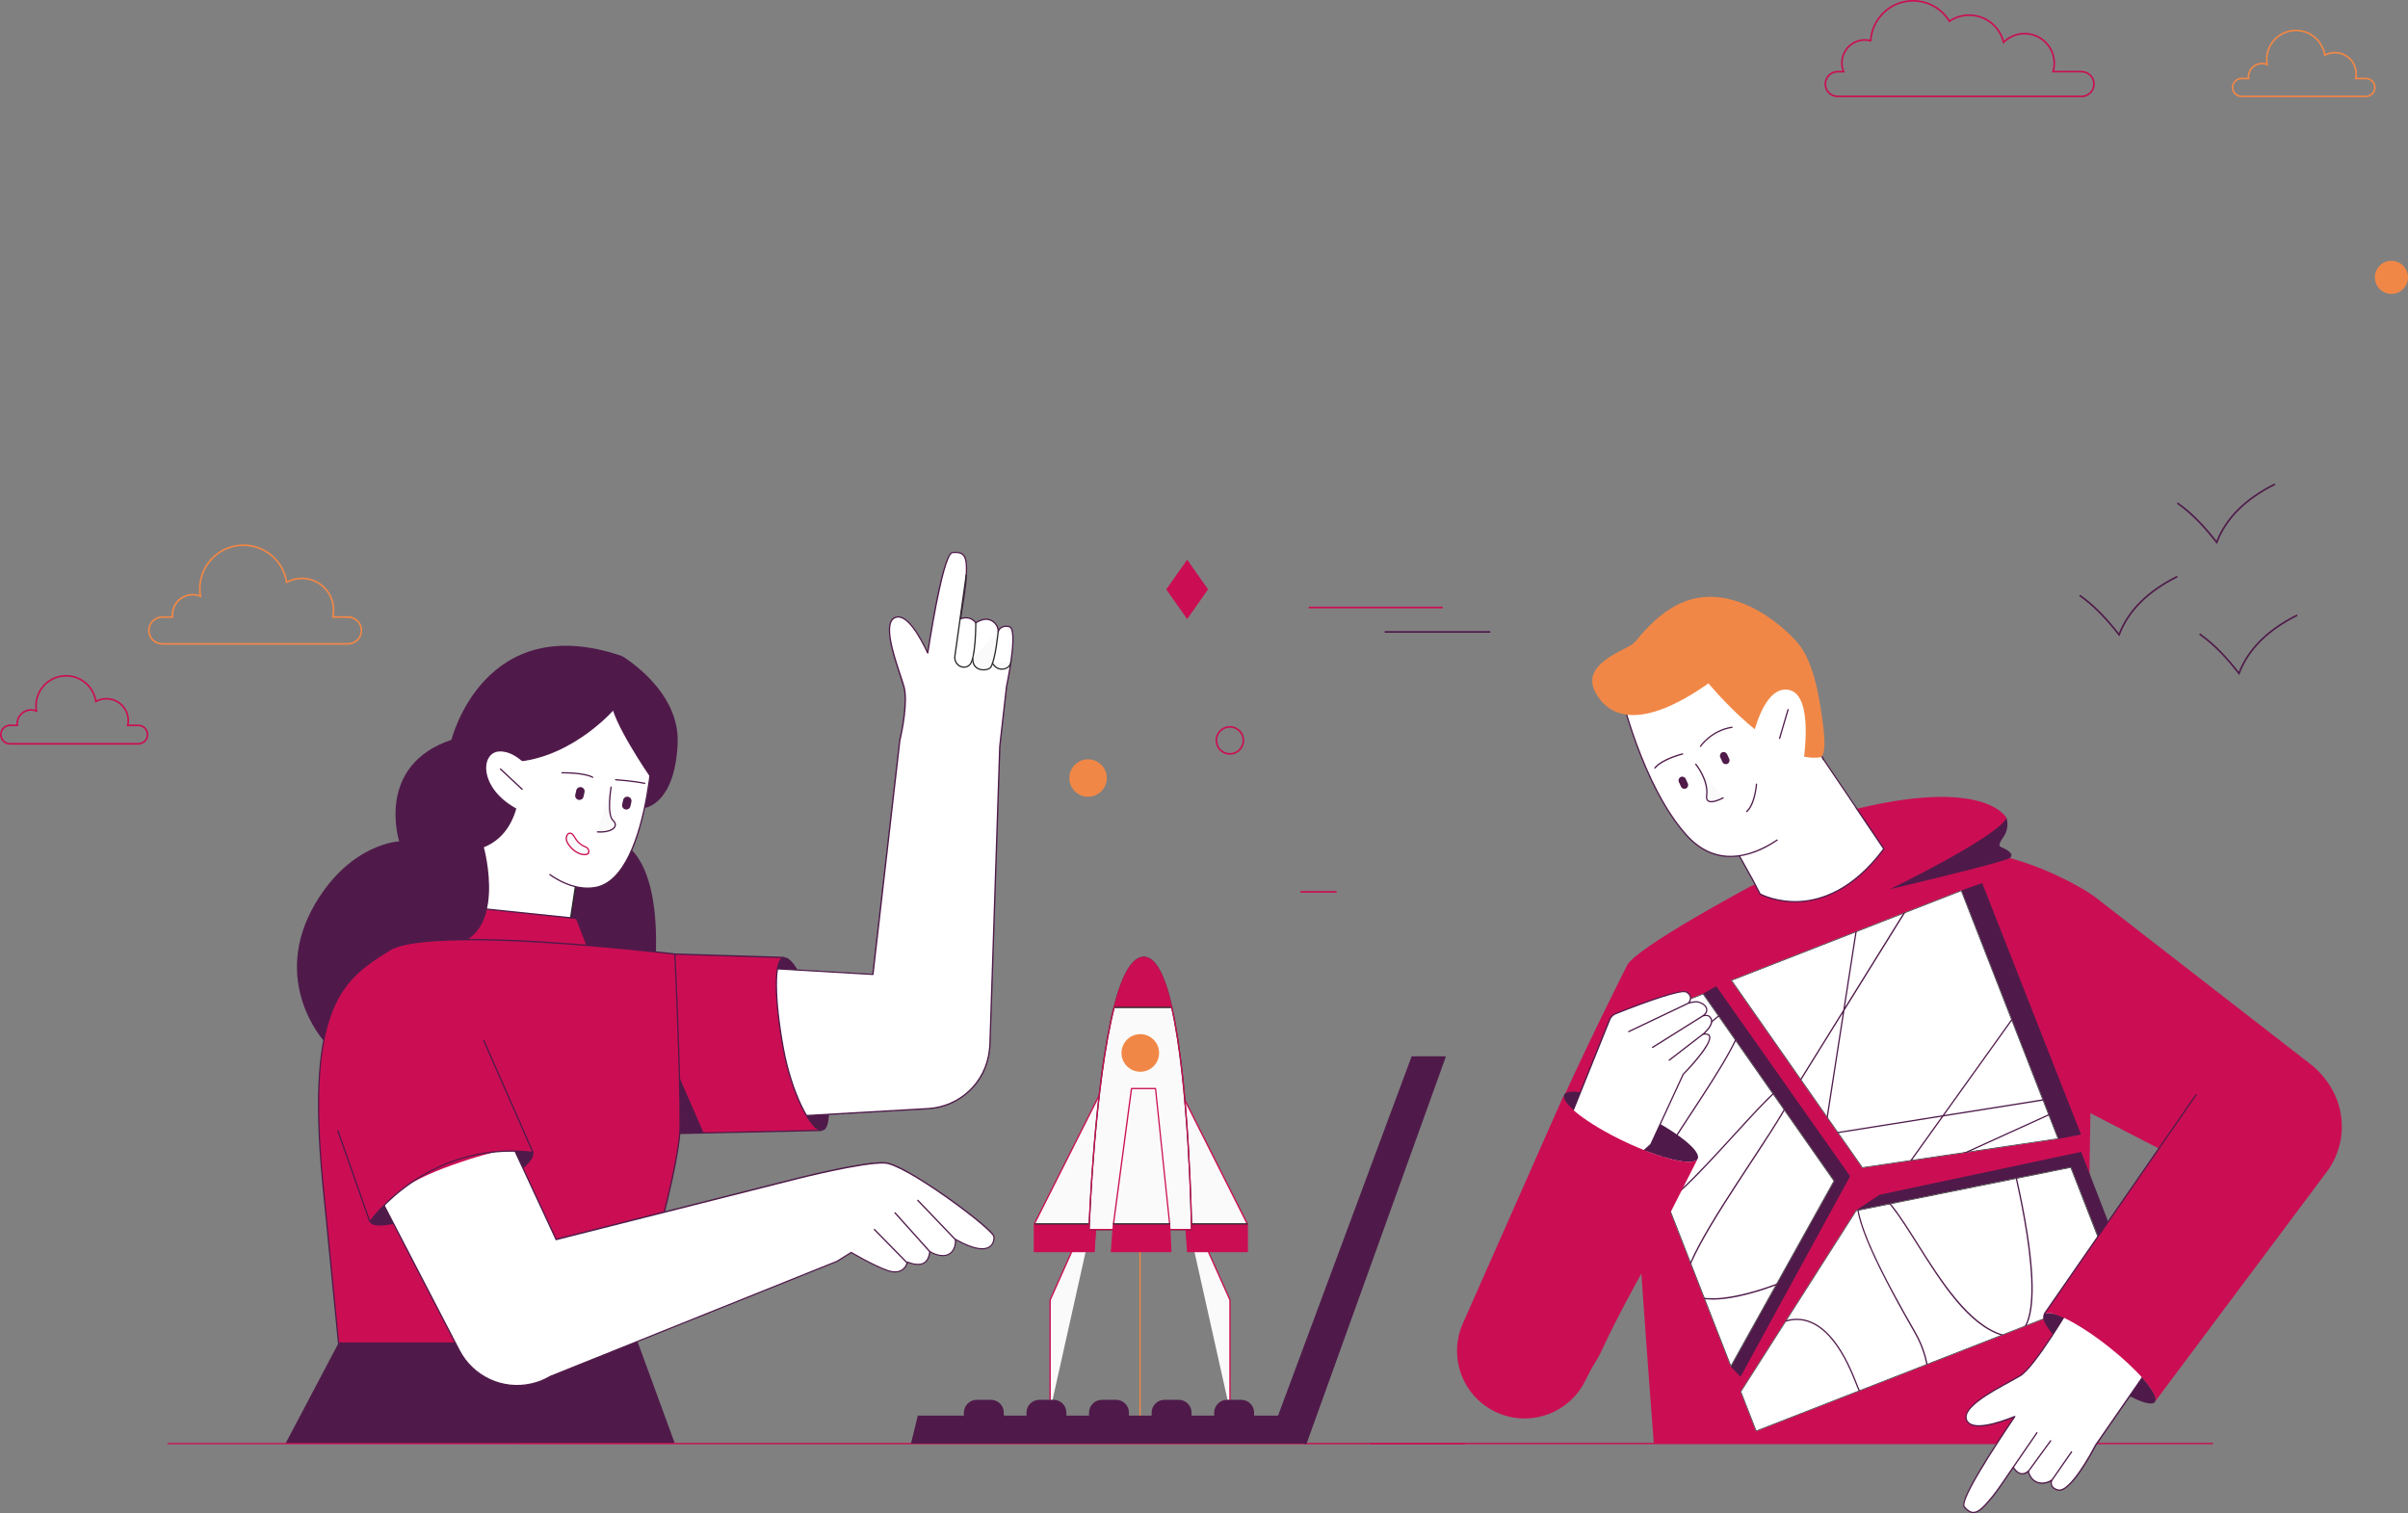 <?xml version="1.0" encoding="UTF-8"?><svg id="Camada_2" xmlns="http://www.w3.org/2000/svg" xmlns:xlink="http://www.w3.org/1999/xlink" viewBox="0 0 735.2 462.04"><rect x="0" y="0" width="735.2" height="462.04" fill="#808080" stroke="none"/><defs><style>.cls-1{stroke:#f18746;}.cls-1,.cls-2,.cls-3{stroke-miterlimit:10;stroke-width:.5px;}.cls-1,.cls-2,.cls-3,.cls-4{fill:none;}.cls-5{fill:#fff;}.cls-6{fill:#fafafa;}.cls-7{fill:#f18746;}.cls-8{clip-path:url(#clippath-2);}.cls-2{stroke:#cb0e53;}.cls-9{clip-path:url(#clippath-1);}.cls-10{clip-path:url(#clippath);}.cls-11{fill:#cb0e53;}.cls-3{stroke:#4f1a4a;}.cls-12{fill:#4f1a4a;}.cls-13{fill:#2a292a;}</style><clipPath id="clippath"><path class="cls-4" d="M520.01,303.41l40.02,57.19-31.59,56.74-38.71-99.17c-.55-1.41,.15-3,1.56-3.55l28.72-11.21Z"/></clipPath><clipPath id="clippath-1"><polygon class="cls-5" points="528.52 299.32 568.57 356.62 628.47 347.77 598.84 271.87 528.52 299.32"/></clipPath><clipPath id="clippath-2"><polygon class="cls-4" points="531.41 424.94 536.14 437.06 646.91 393.83 632.3 356.38 566.66 369.62 531.41 424.94"/></clipPath></defs><g id="conteudo"><g><g><g><path class="cls-12" d="M189.93,257.47s12.48,3.86,10.07,38.49c-2.42,34.63-28.99,13.49-28.99,13.49l-19.73-50.13,38.65-1.85Z"/><g><polygon class="cls-5" points="173.42 285.56 177.04 261.81 147.73 241.27 144.03 283.43 173.42 285.56"/><path class="cls-13" d="M173.42,285.76s0,0-.01,0l-29.39-2.13c-.05,0-.1-.03-.13-.07-.03-.04-.05-.09-.05-.14l3.7-42.16c0-.07,.05-.13,.11-.16,.06-.03,.14-.02,.19,.02l29.31,20.53c.06,.04,.09,.12,.08,.19l-3.62,23.76c-.01,.1-.1,.17-.19,.17Zm-29.18-2.51l29.01,2.1,3.58-23.46-28.94-20.27-3.66,41.63Z"/></g><path class="cls-12" d="M250.65,317.86c2.67,14.69,3.71,26.73,.53,27.31-3.18,.58-9.38-10.52-12.05-25.22-2.67-14.69-2.99-27.01,.19-27.59,3.18-.58,8.66,10.8,11.33,25.5Z"/><g><g><path class="cls-5" d="M308.09,191.33c-2.85-.6-3.32,1.54-3.32,1.54,0-2.49-2.36-4.31-4.76-3.66-1.23,.34-2.08,.94-2.08,.94-1.41-1.75-3.19-1.73-4.68-1.22,.86-5.18,1.55-9.86,1.69-12.03,.4-6.31,.07-8.66-4.16-8.19-2.41,.27-5.74,19.15-7.55,30.68-2.43-5.2-6.49-12.29-9.95-10.81-4.53,1.93,1.21,15.84,2.68,21.07,1.29,4.57-.64,13.82-1.16,16.1h-.06s-.06,.52-.06,.52h0s-8.19,71.29-8.19,71.29l-58.64-3.42,11.88,48.01,63.57-3.63c9.89-.56,17.69-8.22,18.76-17.75,.09-.66,.15-1.33,.18-2.02l3-90.9,2.07-18.27h0s3.78-17.62,.79-18.25Z"/><path class="cls-12" d="M219.73,342.35c-.09,0-.17-.06-.19-.15l-11.88-48.01c-.01-.06,0-.12,.04-.17,.04-.05,.1-.07,.16-.07l58.46,3.41,8.23-71.63c0-.06,.04-.11,.09-.14,.48-2.14,2.4-11.39,1.13-15.87-.27-.94-.67-2.16-1.13-3.57-2.12-6.41-5.32-16.09-1.44-17.74,3.4-1.45,7.23,4.68,9.94,10.34,3.14-19.84,5.71-30,7.63-30.21,1.61-.18,2.68,.05,3.38,.71,1.19,1.13,1.27,3.48,1,7.68-.12,1.89-.67,5.84-1.64,11.74,1.78-.51,3.32-.09,4.47,1.24,.3-.19,1.03-.6,1.99-.87,1.19-.33,2.45-.08,3.44,.67,.8,.61,1.33,1.47,1.51,2.44,.42-.63,1.33-1.4,3.23-1,.28,.06,.52,.24,.71,.53,1.86,2.87-1.21,17.34-1.34,17.96l-2.06,18.25-3,90.89c-.02,.67-.08,1.35-.18,2.04-1.1,9.81-9.06,17.35-18.94,17.91l-63.57,3.63s0,0-.01,0Zm-11.62-48l11.78,47.6,63.41-3.62c9.69-.55,17.5-7.94,18.58-17.57,.09-.68,.15-1.35,.17-2l3-90.9,2.07-18.29c.04-.17,3.18-14.94,1.4-17.68-.13-.2-.28-.32-.46-.36-2.62-.55-3.07,1.32-3.09,1.39-.02,.1-.11,.16-.21,.15-.1-.01-.17-.09-.17-.19,0-1.13-.52-2.18-1.42-2.86-.89-.68-2.02-.9-3.1-.6-1.18,.32-2.02,.9-2.02,.91-.08,.06-.2,.04-.26-.04-1.13-1.4-2.63-1.79-4.46-1.16-.06,.02-.14,0-.19-.04-.05-.04-.08-.11-.07-.18,1-6.06,1.57-10.1,1.69-12.01,.26-4.08,.2-6.34-.88-7.37-.61-.58-1.58-.77-3.06-.61-.54,.06-1.77,1.57-3.83,10.96-1.39,6.31-2.7,14.12-3.55,19.55-.01,.08-.08,.15-.17,.16-.08,.01-.17-.03-.2-.11-2.16-4.62-6.3-12.16-9.7-10.72-3.55,1.51-.41,10.98,1.66,17.25,.47,1.41,.87,2.63,1.14,3.58,1.28,4.55-.56,13.54-1.15,16.19-.01,.05-.04,.09-.07,.11l-.04,.38-8.19,71.29c-.01,.1-.1,.18-.21,.17l-58.38-3.4Z"/></g><path class="cls-13" d="M294.32,203.92c-.82,0-1.61-.35-2.18-.98-.64-.7-.93-1.64-.8-2.57l3.47-24.83c.01-.11,.11-.18,.22-.17,.11,.01,.18,.11,.17,.22l-3.47,24.83c-.11,.82,.14,1.64,.7,2.25,.52,.57,1.26,.88,2.01,.85,.55-.03,1.03-.22,1.44-.59,1.86-1.67,1.85-12.66,1.85-12.77,0-.11,.09-.2,.19-.2h0c.11,0,.19,.09,.2,.19,0,.46,.01,11.28-1.98,13.06-.48,.43-1.05,.66-1.69,.69-.05,0-.09,0-.13,0Z"/><g><path class="cls-6" d="M304.76,192.69s-.83,8.78-2.28,11.03c-.81,1.26-5.73,1.53-5.46-2.74l7.75-8.29Z"/><path class="cls-13" d="M300.29,204.73c-.44,0-.89-.06-1.3-.2-.87-.29-2.32-1.13-2.16-3.56,0-.11,.1-.19,.21-.18,.11,0,.19,.1,.18,.21-.14,2.17,1.13,2.91,1.9,3.17,1.27,.42,2.83,.05,3.21-.54,1.41-2.19,2.25-10.86,2.25-10.95,.01-.11,.11-.19,.21-.18,.11,.01,.19,.11,.18,.21-.03,.36-.85,8.85-2.31,11.12-.36,.56-1.34,.9-2.35,.9Z"/></g><g><path class="cls-6" d="M303.02,202.46s.17,.36,.51,.77c1.54,1.85,4.87,1.28,5.1-1.11l-5.61,.35Z"/><path class="cls-13" d="M305.93,204.53c-.98,0-1.93-.42-2.56-1.17-.35-.43-.53-.79-.53-.81-.05-.1,0-.21,.09-.26,.1-.05,.21,0,.26,.09,0,0,.16,.34,.48,.72,.85,1.03,2.19,1.19,3.13,.9,.94-.29,1.53-.99,1.62-1.91,.01-.11,.11-.19,.21-.18,.11,.01,.19,.11,.18,.21-.1,1.07-.81,1.91-1.9,2.24-.33,.1-.66,.15-.99,.15Z"/></g></g><polygon class="cls-12" points="103.36 410.11 87.16 440.81 206.05 440.81 193.45 406.38 103.36 410.11"/><g><path class="cls-11" d="M250.76,345.18l-35.93,.77-12.11,.26-3.54,.08-9.66-55.47,49.81,1.54c-3.18,.58-2.86,12.9-.19,27.59,2.56,14.07,8.34,24.84,11.63,25.23Z"/><path class="cls-12" d="M199.18,346.48c-.09,0-.18-.07-.19-.16l-9.66-55.47c-.01-.06,0-.12,.04-.16,.04-.04,.09-.07,.15-.07l49.81,1.54c.1,0,.18,.08,.19,.18,0,.1-.06,.19-.16,.21-1.39,.25-2.15,3.2-2.13,8.31,.02,4.94,.76,11.71,2.09,19.05,2.48,13.65,8.2,24.68,11.46,25.07,.1,.01,.18,.1,.17,.2,0,.1-.09,.18-.19,.19l-51.58,1.11h0Zm-9.43-55.46l9.59,55.07,50.4-1.08c-3.49-2.06-8.48-12.26-10.8-25.02-1.34-7.37-2.08-14.16-2.1-19.12-.01-4.57,.56-7.36,1.7-8.33l-48.79-1.51Z"/></g><g><path class="cls-6" d="M249.38,344.17c-.14,.02-.28,.03-.42,.01h.42Z"/><path class="cls-13" d="M249.13,344.39c-.07,0-.13,0-.2-.01-.1-.01-.18-.1-.17-.2,0-.1,.09-.18,.19-.19h.42c.1,0,.19,.06,.2,.17,0,.1-.06,.19-.16,.21-.09,.02-.19,.02-.28,.02Z"/></g><g><polygon class="cls-11" points="179.66 289.82 176.04 280.44 143.22 277.04 136.58 288.11 180.47 289.82 179.66 289.82"/><path class="cls-12" d="M179.66,290.02s-.08-.01-.11-.04l-42.98-1.68c-.07,0-.13-.04-.16-.1-.03-.06-.03-.13,0-.19l6.64-11.07c.04-.06,.11-.1,.19-.09l32.81,3.4c.07,0,.14,.06,.16,.12l3.57,9.23,.69,.03c.11,0,.19,.09,.19,.2,0,.11-.09,.2-.2,.19l-.7-.03s-.02,.01-.03,.01c-.02,0-.05,.01-.07,.01Zm-42.74-2.09l42.44,1.66-3.46-8.96-32.57-3.38-6.41,10.68Z"/></g><g><path class="cls-5" d="M199.99,216.58s-.4,52.07-18.66,54.49c-18.25,2.42-33.61-29.79-33.61-29.79l16.03-31.81,36.24,7.11Z"/><path class="cls-12" d="M179.42,271.39c-7,0-14.52-4.86-21.88-14.19-6.06-7.68-9.94-15.76-9.98-15.84-.03-.05-.03-.12,0-.17l16.03-31.81c.04-.08,.13-.12,.21-.1l36.24,7.11c.09,.02,.16,.1,.16,.19,0,.13-.13,13.19-2.49,26.37-1.39,7.75-3.26,14.03-5.57,18.67-2.91,5.84-6.53,9.08-10.76,9.64-.64,.09-1.29,.13-1.95,.13Zm-31.47-30.11c.43,.89,4.2,8.47,9.9,15.69,5.55,7.03,14.13,15.15,23.47,13.91,9.31-1.23,13.84-15.9,16.01-27.99,2.21-12.36,2.46-24.61,2.48-26.15l-35.93-7.05-15.92,31.59Z"/></g><path class="cls-5" d="M169.82,262.34s-3.42,7.44-3.62,8.85c-.2,1.41-18.46-12.48-18.46-12.48l9.44-10.83,12.65,14.46Z"/><path class="cls-12" d="M187.71,216.44s-12.15,14.23-29.19,16.11c0,0,3.25,20.53-10.79,26.17,0,0,7.83,28.19-11.15,30.2-18.98,2-37.76,28.85-37.76,28.85,0,0-16.54-18.23-2.51-41.94,10.87-18.36,25.57-18.92,25.57-18.92,0,0-7.45-23.15,15.95-31,0,0,9.9-40.06,52.1-25.57l-2.21,16.11Z"/><path class="cls-12" d="M189.93,200.34s17.66,10.32,16.97,26.61c-.8,18.83-10.13,19.78-10.13,19.78,0,0,1.48-5.72,1.63-9.61,0,0-11.83-17.18-11.83-23.08s3.36-13.69,3.36-13.69Z"/><polygon class="cls-12" points="214.82 345.95 202.72 346.21 202.41 346.09 199.79 311.36 214.82 345.95"/><g><g><path class="cls-11" d="M206.05,291.33s-74.68-9.06-87.18-1.21c-13.83,8.69-25.57,16.11-20.33,70.86l4.83,49.12h88.18s16.04-51.25,16.11-66.23c.08-18.12-1.6-52.55-1.6-52.55Z"/><path class="cls-12" d="M191.54,410.3H103.36c-.1,0-.18-.08-.19-.18l-4.83-49.12c-5.25-54.93,6.65-62.4,20.42-71.05,5.22-3.28,21.5-4.08,48.4-2.37,20.01,1.27,38.73,3.53,38.91,3.55,.09,.01,.17,.09,.17,.18,.02,.34,1.67,34.64,1.6,52.56-.06,14.84-15.95,65.78-16.11,66.29-.03,.08-.1,.14-.19,.14Zm-88-.39h87.86c.92-2.95,15.99-51.63,16.05-66.04,.07-17.27-1.46-49.76-1.59-52.37-3.92-.47-74.87-8.76-86.89-1.21-6.81,4.28-13.25,8.32-17.24,18.06-4.44,10.85-5.4,27.56-3,52.62l4.81,48.94Z"/></g><path class="cls-12" d="M139.69,367.64c-13.98,5.26-25.64,8.43-26.77,5.41-1.14-3.03,8.67-11.11,22.65-16.37,13.98-5.26,26.04-7.78,27.18-4.75,1.14,3.03-9.08,10.45-23.06,15.71Z"/><g><path class="cls-5" d="M303.47,377.63c-.13-2.28-26.84-22.14-33.28-22.55-6.44-.4-26.89,4.79-26.89,4.79l-73.53,18.6-27.73-59.7-38.67,22.5,36.86,71.08c4.23,8.15,13.39,12.24,22.1,10.23h0s0,0,0,0c.94-.22,1.87-.5,2.79-.86h0c1.04-.41,2.02-.89,2.94-1.44l87.49-35.13,4.33-2.7h0s6.81,4.05,11.1,5.52c3.55,1.22,5.54-.4,6.05-2.6,5.19,2.01,6.58-.58,6.83-3.2h0c.65,.37,1.24,.66,1.77,.83,4.85,1.61,6.29-2.01,6.06-4.56,0,0,0,0,0,0,10.3,5.79,11.9,1.38,11.77-.8Z"/><path class="cls-12" d="M157.87,423.28c-7.37,0-14.31-4.08-17.82-10.85l-36.86-71.08c-.05-.09-.01-.21,.08-.26l38.67-22.5s.1-.03,.16-.02c.05,.02,.1,.05,.12,.1l27.66,59.56,73.37-18.56c.84-.21,20.55-5.19,26.95-4.79,4.18,.26,15.68,8.18,19.11,10.6,6.9,4.88,14.28,10.79,14.36,12.13,.03,.53,.01,2.34-1.53,3.3-1.97,1.23-5.41,.51-10.22-2.15,.04,1.37-.36,3.03-1.61,4.02-.79,.63-2.25,1.2-4.72,.38-.45-.15-.97-.39-1.54-.7-.21,1.59-.81,2.7-1.78,3.29-1.18,.72-2.88,.67-5.08-.14-.3,1.09-.96,1.95-1.85,2.45-1.15,.64-2.67,.66-4.39,.07-3.98-1.37-10.17-4.97-11.04-5.48l-4.23,2.64s-.02,.01-.03,.02l-87.48,35.12c-.96,.57-1.95,1.05-2.96,1.45-.91,.35-1.86,.65-2.82,.87-.02,0-.03,0-.05,.01-1.49,.34-2.98,.5-4.46,.5Zm-54.25-81.94l36.77,70.92c4.14,7.98,13.14,12.15,21.89,10.13,0,0,0,0,0,0h0c.95-.22,1.88-.51,2.77-.85,.99-.39,1.97-.87,2.92-1.43,0,0,.02,0,.03-.01l87.47-35.12,4.32-2.7c.06-.04,.14-.04,.2,0,.07,.04,6.84,4.05,11.07,5.51,1.62,.56,3.03,.54,4.08-.04,.86-.48,1.47-1.33,1.72-2.41,.01-.06,.05-.1,.1-.13,.05-.03,.11-.03,.16,0,2.18,.85,3.84,.93,4.94,.25,.92-.57,1.47-1.67,1.63-3.29,0-.07,.05-.12,.11-.15,.06-.03,.13-.03,.19,0,.66,.38,1.24,.66,1.73,.82,1.85,.61,3.31,.51,4.36-.32,1.25-.99,1.56-2.79,1.45-4.04,0-.07,.03-.14,.09-.18,.06-.04,.14-.04,.2,0,6.03,3.39,8.84,3.14,10.13,2.33,1.36-.85,1.38-2.47,1.35-2.95h0c-.05-.9-5.77-5.87-14.19-11.83-9.09-6.42-16.16-10.36-18.91-10.53-6.33-.4-26.63,4.73-26.83,4.78l-73.53,18.6c-.09,.02-.19-.02-.22-.11l-27.64-59.51-38.33,22.29Z"/></g><path class="cls-11" d="M162.74,351.89c-1.22-2.97-13.25-.45-27.17,4.79-13.97,5.25-23.78,13.33-22.66,16.36-.1-.17-3.35-6.02-11.77-34.49-8.73-29.55,16.68-48.7,30.2-42.19,13.3,6.41,30.85,54.04,31.39,55.52Z"/><g><path class="cls-11" d="M103.17,345.29l9.74,27.75s17.65-25.01,49.82-21.15l-15.01-34.12-44.56,27.52Z"/><path class="cls-12" d="M112.91,373.23s-.02,0-.03,0c-.07-.01-.13-.06-.16-.13l-9.74-27.75c-.04-.1,.02-.21,.12-.25,.1-.04,.21,.02,.25,.12l9.62,27.4c1-1.32,5.35-6.76,12.67-11.77,7.67-5.25,20.26-11.08,36.77-9.2l-14.87-33.81c-.04-.1,0-.21,.1-.26,.1-.04,.21,0,.26,.1l15.01,34.12c.03,.06,.02,.14-.02,.19-.04,.06-.11,.09-.18,.08-16.55-1.99-29.17,3.84-36.83,9.08-8.31,5.68-12.76,11.92-12.81,11.98-.04,.05-.1,.08-.16,.08Z"/></g></g><g><path class="cls-6" d="M171.61,235.97s6.64-.12,9.35,1.38l-9.35-1.38Z"/><path class="cls-12" d="M180.95,237.54s-.06,0-.09-.02c-2.63-1.46-9.18-1.35-9.25-1.35-.11,0-.2-.08-.2-.19s.08-.2,.19-.2c.27,0,6.73-.11,9.44,1.4,.09,.05,.13,.17,.08,.27-.04,.06-.1,.1-.17,.1Z"/></g><g><path class="cls-6" d="M187.96,238.08s5.39,.37,8.87,1.11l-8.87-1.11Z"/><path class="cls-12" d="M196.84,239.39s-.03,0-.04,0c-3.44-.73-8.79-1.1-8.85-1.1-.11,0-.19-.1-.18-.21,0-.11,.1-.19,.21-.18,.05,0,5.44,.38,8.9,1.11,.11,.02,.17,.13,.15,.23-.02,.09-.1,.15-.19,.15Z"/></g><g><path class="cls-6" d="M186.57,240.33s-1.42,8.32,.6,10.2c1.88,1.74-.2,3.76-4.76,3.49l4.16-13.69Z"/><path class="cls-12" d="M183.2,254.24c-.26,0-.53,0-.8-.02-.11,0-.19-.1-.18-.21,0-.11,.1-.19,.21-.18,3.03,.18,4.77-.66,5.16-1.56,.27-.64-.14-1.22-.54-1.59-2.08-1.93-.72-10.03-.66-10.38,.02-.11,.12-.18,.22-.16,.11,.02,.18,.12,.16,.23-.01,.08-1.38,8.24,.54,10.03,.69,.64,.92,1.36,.63,2.03-.49,1.14-2.31,1.82-4.74,1.82Z"/></g><path class="cls-12" d="M176.62,244.23h0c-.7-.15-1.14-.84-.98-1.54l.3-1.34c.15-.7,.84-1.14,1.54-.98h0c.7,.15,1.14,.84,.98,1.54l-.3,1.34c-.15,.7-.84,1.14-1.54,.98Z"/><path class="cls-12" d="M190.94,247.16h0c-.7-.15-1.14-.84-.98-1.54l.3-1.34c.15-.7,.84-1.14,1.54-.98h0c.7,.15,1.14,.84,.98,1.54l-.3,1.34c-.15,.7-.84,1.14-1.54,.98Z"/><g><path class="cls-6" d="M179.79,259.95c-.03-.61-.46-1.12-1.03-1.34-.83-.31-2.28-1.09-3.27-2.89-1.46-2.65-2.83-.71-2.56,.73,.26,1.44,2.63,4.29,5.27,4.49,1.32,.1,1.62-.44,1.59-1Z"/><path class="cls-11" d="M178.49,261.15c-.1,0-.2,0-.31-.01-2.74-.2-5.17-3.14-5.45-4.65-.17-.94,.28-1.98,.96-2.22,.38-.14,1.14-.14,1.97,1.36,.97,1.76,2.4,2.51,3.17,2.8,.67,.25,1.12,.84,1.15,1.51h0c.02,.35-.08,.64-.29,.85-.25,.24-.65,.37-1.2,.37Zm-4.48-6.55c-.06,0-.13,.01-.19,.03-.5,.18-.84,1.04-.71,1.78,.25,1.37,2.57,4.14,5.09,4.33,.58,.04,1-.04,1.21-.25,.13-.13,.19-.31,.18-.55h0c-.03-.51-.38-.97-.9-1.16-.82-.31-2.34-1.11-3.37-2.98-.43-.78-.9-1.21-1.3-1.21Z"/></g><g><path class="cls-5" d="M163.83,237.44s-5.36-8.3-11.4-7.98c-6.04,.31-6.38,12.28,7.19,18.42l4.21-10.44Z"/><g><path class="cls-6" d="M159.4,241l-6.61-6.17,6.61,6.17Z"/><path class="cls-12" d="M159.4,241.19s-.1-.02-.13-.05l-6.61-6.17c-.08-.07-.08-.2,0-.28,.07-.08,.2-.08,.28,0l6.61,6.17c.08,.07,.08,.2,0,.28-.04,.04-.09,.06-.14,.06Z"/></g></g><g><path class="cls-6" d="M276.97,385.63l-10.01-10.2,10.01,10.2Z"/><path class="cls-12" d="M276.97,385.83c-.05,0-.1-.02-.14-.06l-10.01-10.2c-.08-.08-.07-.2,0-.28,.08-.08,.2-.07,.28,0l10.01,10.2c.08,.08,.07,.2,0,.28-.04,.04-.09,.06-.14,.06Z"/></g><g><path class="cls-6" d="M283.87,382.16l-10.6-11.82,10.6,11.82Z"/><path class="cls-12" d="M283.87,382.36c-.05,0-.11-.02-.15-.06l-10.6-11.82c-.07-.08-.07-.2,.01-.28,.08-.07,.2-.07,.28,.01l10.6,11.82c.07,.08,.07,.2-.01,.28-.04,.03-.08,.05-.13,.05Z"/></g><g><path class="cls-6" d="M280.22,366.52l11.31,12.47-11.31-12.47Z"/><path class="cls-12" d="M291.69,378.71c-.05,0-.11-.02-.14-.06l-11.48-11.99c-.07-.08-.07-.2,.01-.28,.08-.07,.2-.07,.28,.01l11.48,11.99c.07,.08,.07,.2-.01,.28-.04,.03-.08,.05-.13,.05Z"/></g><path class="cls-11" d="M447.09,441H51.3c-.11,0-.2-.09-.2-.2s.09-.2,.2-.2H447.09c.11,0,.2,.09,.2,.2s-.09,.2-.2,.2Z"/><g><g><path class="cls-7" d="M348.07,435.87c-.11,0-.2-.09-.2-.2v-68.2c0-.11,.09-.2,.2-.2s.2,.09,.2,.2v68.2c0,.11-.09,.2-.2,.2Z"/><g><polygon class="cls-6" points="335.71 363.2 320.62 396.98 320.62 430.76 335.71 363.2"/><path class="cls-11" d="M320.62,430.95c-.11,0-.2-.09-.2-.2v-33.78s0-.05,.02-.08l15.1-33.78c.04-.1,.16-.14,.26-.1,.1,.04,.14,.16,.1,.26l-15.08,33.74v33.74c0,.11-.09,.2-.2,.2Z"/></g><g><polygon class="cls-6" points="360.43 363.2 375.53 396.98 375.53 430.76 360.43 363.2"/><path class="cls-11" d="M375.53,430.95c-.11,0-.2-.09-.2-.2v-33.74l-15.08-33.74c-.04-.1,0-.21,.1-.26,.1-.04,.21,0,.26,.1l15.1,33.78s.02,.05,.02,.08v33.78c0,.11-.09,.2-.2,.2Z"/></g></g><g><g><g><polygon class="cls-6" points="315.82 373.72 315.82 382.16 334.06 382.16 335.13 361.24 337.29 331.12 315.82 373.72"/><path class="cls-11" d="M334.06,382.36h-18.24c-.11,0-.2-.09-.2-.2v-8.44s0-.06,.02-.09l21.48-42.6c.04-.08,.14-.12,.23-.1,.09,.02,.15,.11,.14,.2l-2.17,30.12-1.06,20.92c0,.1-.09,.19-.19,.19Zm-18.05-.39h17.86l1.06-20.74,2.1-29.15-21.02,41.69v8.2Z"/></g><polygon class="cls-11" points="334.87 373.72 334.06 382.16 315.82 382.16 315.82 373.72 334.87 373.72"/><path class="cls-13" d="M334.35,373.92h-18.28c-.11,0-.2-.09-.2-.2s.09-.2,.2-.2h18.28c.11,0,.2,.09,.2,.2s-.09,.2-.2,.2Z"/></g><g><g><polygon class="cls-6" points="380.82 373.72 380.82 382.16 362.57 382.16 361.51 361.24 359.34 331.12 380.82 373.72"/><path class="cls-11" d="M380.82,382.36h-18.24c-.1,0-.19-.08-.19-.19l-1.07-20.93-2.17-30.12c0-.09,.05-.18,.14-.2,.09-.02,.18,.02,.23,.1l21.48,42.6s.02,.06,.02,.09v8.44c0,.11-.09,.2-.2,.2Zm-18.06-.39h17.86v-8.2l-21.02-41.69,2.1,29.15,1.06,20.74Z"/></g><polygon class="cls-11" points="361.76 373.72 362.57 382.16 380.82 382.16 380.82 373.72 361.76 373.72"/><path class="cls-13" d="M380.82,373.92h-18.54c-.11,0-.2-.09-.2-.2s.09-.2,.2-.2h18.54c.11,0,.2,.09,.2,.2s-.09,.2-.2,.2Z"/></g><g><path class="cls-6" d="M363.8,375.43h-31.3s1.5-43.79,7.64-67.8c2.27-8.86,5.17-15.03,8.86-15.3,3.81-.28,6.65,6.04,8.76,15.3,5.46,24,6.04,67.8,6.04,67.8Z"/><path class="cls-13" d="M363.8,375.63h-31.3c-.05,0-.1-.02-.14-.06-.04-.04-.06-.09-.05-.14,.01-.44,1.57-44.09,7.65-67.84,2.56-10,5.6-15.19,9.03-15.45,3.56-.26,6.57,4.94,8.96,15.45,5.41,23.75,6.04,67.4,6.05,67.84,0,.05-.02,.1-.06,.14-.04,.04-.09,.06-.14,.06Zm-31.1-.39h30.9c-.05-3.23-.82-44.67-6.03-67.56-2.34-10.3-5.23-15.4-8.55-15.15-3.25,.24-6.17,5.34-8.68,15.15-5.85,22.88-7.51,64.29-7.63,67.55Z"/></g><path class="cls-11" d="M357.76,307.64h-17.61c2.27-8.86,5.17-15.03,8.86-15.3,3.81-.28,6.65,6.04,8.76,15.3Z"/><path class="cls-13" d="M357.76,307.83h-17.61c-.11,0-.2-.09-.2-.2s.09-.2,.2-.2h17.61c.11,0,.2,.09,.2,.2s-.09,.2-.2,.2Z"/><circle class="cls-7" cx="348.15" cy="321.52" r="5.74"/><path class="cls-11" d="M363.8,375.63h-31.3c-.05,0-.1-.02-.14-.06-.04-.04-.06-.09-.05-.14,.01-.44,1.57-44.09,7.65-67.84,2.56-10,5.6-15.19,9.03-15.45,3.56-.26,6.57,4.94,8.96,15.45,5.41,23.75,6.04,67.4,6.05,67.84,0,.05-.02,.1-.06,.14-.04,.04-.09,.06-.14,.06Zm-31.1-.39h30.9c-.05-3.23-.82-44.67-6.03-67.56-2.34-10.3-5.23-15.4-8.55-15.15-3.25,.24-6.17,5.34-8.68,15.15-5.85,22.88-7.51,64.29-7.63,67.55Z"/><g><g><polygon class="cls-6" points="357.48 382.16 339.33 382.16 339.97 373.72 345.47 332.38 352.8 332.38 357.12 373.72 357.48 382.16"/><path class="cls-11" d="M357.48,382.36h-18.15c-.05,0-.11-.02-.14-.06-.04-.04-.06-.09-.05-.15l.63-8.44,5.5-41.35c.01-.1,.1-.17,.19-.17h7.34c.1,0,.18,.08,.19,.17l4.31,41.34,.37,8.45c0,.05-.02,.1-.05,.14-.04,.04-.09,.06-.14,.06Zm-17.94-.39h17.74l-.36-8.24-4.29-41.15h-6.99l-5.48,41.17-.62,8.22Z"/></g><polygon class="cls-11" points="357.48 382.16 339.33 382.16 339.97 373.72 357.12 373.72 357.48 382.16"/></g><path class="cls-13" d="M357.12,373.92h-17.15c-.11,0-.2-.09-.2-.2s.09-.2,.2-.2h17.15c.11,0,.2,.09,.2,.2s-.09,.2-.2,.2Z"/></g></g><g><g><path class="cls-12" d="M298.21,427.44h4.35c2.16,0,3.92,1.76,3.92,3.92v2.71h-12.19v-2.71c0-2.16,1.76-3.92,3.92-3.92Z"/><path class="cls-12" d="M317.32,427.44h4.35c2.16,0,3.92,1.76,3.92,3.92v2.71h-12.19v-2.71c0-2.16,1.76-3.92,3.92-3.92Z"/><path class="cls-12" d="M336.42,427.44h4.35c2.16,0,3.92,1.76,3.92,3.92v2.71h-12.19v-2.71c0-2.16,1.76-3.92,3.92-3.92Z"/><path class="cls-12" d="M355.53,427.44h4.35c2.16,0,3.92,1.76,3.92,3.92v2.71h-12.19v-2.71c0-2.16,1.76-3.92,3.92-3.92Z"/><path class="cls-12" d="M374.63,427.44h4.35c2.16,0,3.92,1.76,3.92,3.92v2.71h-12.19v-2.71c0-2.16,1.76-3.92,3.92-3.92Z"/></g><g><polygon class="cls-12" points="388.61 437.14 431.14 322.74 441.2 322.74 398.72 440.81 388.61 437.14"/><path class="cls-12" d="M398.72,441s-.05,0-.07-.01l-10.11-3.67s-.09-.05-.11-.1c-.02-.05-.02-.1,0-.15l42.53-114.4c.03-.08,.1-.13,.18-.13h10.07c.06,0,.12,.03,.16,.08,.04,.05,.05,.12,.02,.18l-42.49,118.07s-.05,.09-.1,.11c-.03,.01-.05,.02-.08,.02Zm-9.86-3.98l9.74,3.54,42.33-117.63h-9.65l-42.41,114.09Z"/></g><polygon class="cls-12" points="398.72 440.81 278.14 440.81 280.22 432.25 401.58 432.25 398.72 440.81"/></g></g><g><path class="cls-11" d="M612.64,249.8s-6.46-13.08-48.92-2.03l13.29,23.76,31.37-11.43,4.27-10.29Z"/><path class="cls-11" d="M639.31,273.64l66.19,51.36c9.72,7.54,11.47,21.54,3.91,31.25h0c-6.58,8.45-18.25,11.01-27.76,6.09l-56.54-29.21,14.19-59.49Z"/><path class="cls-11" d="M534.52,270.62s-35.03,18.72-37.75,24.16c-2.72,5.44,8.16,146.01,8.16,146.01h131.7s2.67-167.15,2.67-167.15c0,0-29.29-21.14-66.13-13.29-30.47,6.49-38.65,10.27-38.65,10.27Z"/><path class="cls-11" d="M496.78,294.77s-50.43,98.75-47.41,122.3c3.02,23.55,30.2,16,39.86-5.13,9.66-21.14,33.82-60.7,33.82-60.7l-26.27-56.47Z"/><g><g><path class="cls-5" d="M575.16,259.19c-18.19,24.57-37.77,13.79-37.77,13.79l-2.08-3.99-8.34-15-21.71-39.03,26.17-20.53,43.72,64.76Z"/><path class="cls-12" d="M548.09,275.53c-6.4,0-10.76-2.35-10.8-2.38-.03-.02-.06-.05-.08-.08l-2.07-3.99-8.33-14.99-21.71-39.03c-.05-.08-.03-.19,.05-.25l26.17-20.53s.1-.05,.15-.04c.05,0,.1,.04,.13,.08l43.72,64.76c.05,.07,.04,.16,0,.23-9.44,12.75-19.27,15.84-25.85,16.18-.46,.02-.92,.04-1.37,.04Zm-10.56-2.69c.54,.28,5.28,2.62,11.93,2.27,6.47-.34,16.14-3.39,25.46-15.91l-43.52-64.47-25.88,20.3,21.63,38.89,8.34,15,2.05,3.94Z"/></g><g><path class="cls-5" d="M494.19,209.13s6.54,30.1,20.74,45.9c13.62,15.17,31-.81,32.41-2.42,1.41-1.61,9.36-20.67,9.36-20.67l-17.61-37.51-22.55-1.81-22.35,16.51Z"/><path class="cls-12" d="M528.38,261.71c-5.12,0-9.7-2.2-13.6-6.55-14.06-15.66-20.72-45.69-20.78-45.99-.02-.08,.01-.15,.07-.2l22.35-16.51s.08-.04,.13-.04l22.55,1.81c.07,0,.13,.05,.16,.11l17.61,37.51s.02,.11,0,.16c-.33,.78-7.98,19.11-9.39,20.72-.08,.09-8.62,8.9-18.99,8.97-.04,0-.08,0-.12,0Zm-33.97-52.5c.48,2.12,7.12,30.61,20.66,45.69,3.83,4.26,8.3,6.42,13.31,6.42,.04,0,.08,0,.11,0,9.11-.06,17.44-7.39,18.7-8.83,1.33-1.52,8.73-19.19,9.29-20.54l-17.53-37.33-22.36-1.8-22.19,16.39Z"/></g><path class="cls-7" d="M511.14,185.21c-3.48,1.99-6.35,4.4-10.19,8.71-.81,.91-1.56,2.2-2.94,3.06-3.22,2.01-15.17,6.17-11.01,14.23,4.16,8.05,14.23,11.81,34.63-2.55,0,0,20.53,25.1,34.36,22.55,0,0,1.78-.6,.7-9.19-1.07-8.59-2.81-19.52-7.55-25.37-4.48-5.53-21.61-20.79-38.01-11.44Z"/><path class="cls-5" d="M535.06,225.57s3.22-16.51,11.14-14.9c7.92,1.61,4.29,22.68,4.29,22.68l-15.43-7.78Z"/><g><path class="cls-6" d="M543.35,225.44l2.58-8.77-2.58,8.77Z"/><path class="cls-12" d="M543.35,225.64s-.04,0-.06,0c-.1-.03-.16-.14-.13-.24l2.58-8.77c.03-.1,.14-.16,.24-.13,.1,.03,.16,.14,.13,.24l-2.58,8.77c-.03,.08-.1,.14-.19,.14Z"/></g><g><path class="cls-6" d="M513.73,230.21s-6.25,1.53-8.47,4.28l8.47-4.28Z"/><path class="cls-12" d="M505.26,234.69s-.09-.01-.12-.04c-.08-.07-.1-.19-.03-.27,2.23-2.77,8.31-4.29,8.57-4.35,.1-.03,.21,.04,.24,.14,.03,.1-.04,.21-.14,.24-.06,.02-6.21,1.55-8.36,4.22-.04,.05-.09,.07-.15,.07Z"/></g><g><path class="cls-6" d="M519.19,227.88s3.29-4.86,9.63-5.79l-9.63,5.79Z"/><path class="cls-12" d="M519.19,228.07s-.08-.01-.11-.03c-.09-.06-.11-.18-.05-.27,.03-.05,3.41-4.94,9.76-5.88,.11-.02,.21,.06,.22,.16,.02,.11-.06,.21-.16,.22-6.19,.91-9.46,5.66-9.5,5.71-.04,.06-.1,.09-.16,.09Z"/></g><g><path class="cls-6" d="M517.75,233.35s3.96,4.87,3.32,9.6c-.5,3.72,5.03,.68,5.03,.68l-8.35-10.28Z"/><path class="cls-12" d="M522.47,244.99c-.4,0-.76-.08-1.04-.27-.48-.33-.67-.94-.55-1.8,.62-4.58-3.24-9.4-3.28-9.45-.07-.08-.06-.21,.03-.27,.08-.07,.21-.06,.27,.03,.16,.2,4.01,4.99,3.36,9.75-.1,.71,.03,1.19,.38,1.43,.97,.66,3.48-.46,4.36-.94,.09-.05,.21-.02,.26,.08,.05,.09,.02,.21-.08,.26-.11,.06-2.19,1.19-3.73,1.19Z"/></g><path class="cls-12" d="M514.75,240.77h0c-.58,.26-1.25,0-1.52-.57l-.65-1.43c-.26-.58,0-1.25,.57-1.52h0c.58-.26,1.25,0,1.52,.57l.65,1.43c.26,.58,0,1.25-.57,1.52Z"/><path class="cls-12" d="M527.39,233.25h0c-.58,.26-1.25,0-1.52-.57l-.65-1.43c-.26-.58,0-1.25,.57-1.52h0c.58-.26,1.25,0,1.52,.57l.65,1.43c.26,.58,0,1.25-.57,1.52Z"/><g><path class="cls-6" d="M533.28,247.8s2.32-1.41,3.02-8.35l-3.02,8.35Z"/><path class="cls-12" d="M533.28,248c-.07,0-.13-.03-.17-.09-.06-.09-.03-.21,.06-.27,.03-.02,2.25-1.5,2.93-8.21,.01-.11,.1-.19,.21-.17,.11,.01,.19,.11,.17,.21-.71,6.96-3.01,8.44-3.11,8.5-.03,.02-.07,.03-.1,.03Z"/></g></g><g><polygon class="cls-12" points="566.66 369.62 573.86 364.82 635.42 351.73 649.88 389.17 646.91 393.83 566.66 369.62"/><polygon class="cls-12" points="598.84 271.87 605.19 269.64 635.38 346.44 628.47 347.77 606.53 335.94 598.84 271.87"/><polygon class="cls-12" points="520.01 303.41 524 301.12 564.87 359.16 531.41 420.4 528.45 417.34 520.01 303.41"/><g class="cls-10"><g><polygon class="cls-5" points="520.01 303.41 560.04 360.6 528.45 417.34 488.74 315.61 520.01 303.41"/><path class="cls-13" d="M528.45,417.54s0,0-.01,0c-.08,0-.14-.05-.17-.12l-39.71-101.73c-.04-.1,.01-.21,.11-.25l31.27-12.21c.08-.03,.18,0,.23,.07l40.02,57.19c.04,.06,.05,.14,.01,.21l-31.59,56.74c-.03,.06-.1,.1-.17,.1Zm-39.45-101.81l39.48,101.16,31.33-56.27-39.87-56.97-30.95,12.08Z"/></g><path class="cls-12" d="M522.85,396.83c-2.94,0-5.59-.51-7.54-1.83-5.07-3.43,7.74-22.93,19.05-40.13,4.1-6.23,7.97-12.12,10.56-16.61,2.76-4.79,3.78-7.54,3.03-8.16-1.83-1.52-10.3,7.75-18.49,16.72-10.16,11.13-20.62,22.59-25.46,22.59-.55,0-1.03-.15-1.43-.47-3.6-2.88,4.81-15.7,13.72-29.27,8.32-12.69,16.93-25.8,15.73-30.85-.18-.75-.54-1.17-1.11-1.3-6.98-1.57-39.42,38.87-39.75,39.27-.07,.08-.19,.1-.27,.03-.08-.07-.1-.19-.03-.27,1.31-1.64,31.65-39.46,39.67-39.46,.17,0,.32,.02,.47,.05,.72,.16,1.19,.7,1.4,1.59,1.23,5.21-7.42,18.4-15.79,31.16-8.42,12.83-17.12,26.1-13.8,28.76,3.58,2.87,15.68-10.39,26.36-22.08,10.48-11.48,17.01-18.44,19.03-16.76,1.91,1.59-3.89,10.64-13.51,25.29-10.65,16.21-23.91,36.38-19.16,39.59,8.37,5.65,30.74-4.25,30.96-4.35,.1-.04,.21,0,.26,.1,.04,.1,0,.21-.1,.26-.71,.32-13.89,6.15-23.8,6.15Z"/></g><g><polygon class="cls-5" points="528.52 299.32 568.57 356.62 628.47 347.77 598.84 271.87 528.52 299.32"/><g class="cls-9"><path class="cls-13" d="M568.57,356.82c-.06,0-.12-.03-.16-.08l-40.05-57.3s-.04-.11-.03-.17c.02-.06,.06-.1,.12-.13l70.33-27.45s.1-.02,.15,0c.05,.02,.08,.06,.1,.11l29.62,75.9c.02,.06,.02,.12-.01,.17-.03,.05-.08,.09-.14,.09l-59.9,8.86s-.02,0-.03,0Zm-39.75-57.41l39.84,57,59.54-8.8-29.46-75.49-69.91,27.29Z"/><path class="cls-12" d="M577.96,362.23c-.06,0-.11-.03-.15-.07-.06-.07-.06-.17,0-.24l14.99-20.93-35.71,5.68c-.06,.01-.12-.01-.17-.05s-.06-.11-.06-.17l5.76-37.07-14.53,23.4c-.06,.09-.18,.12-.27,.06-.09-.06-.12-.18-.06-.27l15.01-24.18,4.86-31.27c.02-.11,.12-.18,.22-.16,.11,.02,.18,.12,.16,.22l-4.72,30.36,23.05-37.13s.05-.06,.08-.07l30.12-13.7c.06-.03,.12-.02,.18,0,.05,.03,.09,.08,.1,.15l5.6,43.4s0,.1-.04,.14l-28.74,40.13,48.15-7.66c.1-.02,.19,.04,.22,.14,.03,.09-.02,.19-.11,.23l-63.87,29.04s-.05,.02-.08,.02Zm15.37-21.32l-14.79,20.65,61.9-28.14-47.11,7.49Zm-30.19-32.37l-5.86,37.71,35.83-5.7,28.92-40.38-5.55-43.06-29.82,13.57-23.51,37.86Z"/></g></g><g class="cls-8"><g><polygon class="cls-5" points="531.41 424.94 536.14 437.06 646.91 393.83 632.3 356.38 566.66 369.62 531.41 424.94"/><path class="cls-13" d="M536.14,437.26s-.05,0-.08-.02c-.05-.02-.08-.06-.1-.11l-4.73-12.12c-.02-.06-.02-.12,.02-.18l35.25-55.31s.07-.08,.13-.09l65.64-13.24c.09-.02,.19,.03,.22,.12l14.61,37.44s.02,.1,0,.15c-.02,.05-.06,.08-.11,.1l-110.77,43.23s-.05,.01-.07,.01Zm-4.51-12.3l4.62,11.85,110.4-43.09-14.48-37.11-65.4,13.19-35.15,55.16Z"/></g><path class="cls-12" d="M579.59,436.74c-.23,0-.46-.01-.7-.04-4.6-.48-9.02-5.6-12.42-14.42-4.34-11.24-9.58-17.62-15.57-18.96-5.94-1.32-10.51,2.98-10.56,3.02-.08,.07-.2,.07-.28,0-.07-.08-.07-.2,0-.28,.05-.05,4.77-4.49,10.91-3.12,6.13,1.36,11.47,7.82,15.86,19.2,3.35,8.68,7.64,13.71,12.09,14.17,2.65,.28,5.13-1.13,6.98-3.97,3.37-5.19,4.37-15.37-1.43-25.44-14.15-24.6-19.54-38.07-16.96-42.4,.62-1.05,1.72-1.56,3.25-1.52,4.33,.12,9.19,7.83,14.82,16.76,6.94,11.01,15.58,24.72,25.87,27.75,2.32,.68,4.2,.34,5.59-1.01,8.58-8.36-2.99-52.34-3.11-52.78-.03-.1,.03-.21,.14-.24,.1-.03,.21,.03,.24,.14,.03,.11,2.98,11.26,4.82,23.31,2.48,16.22,1.87,26.27-1.82,29.86-1.5,1.46-3.5,1.83-5.97,1.1-10.44-3.07-18.75-16.27-26.09-27.92-5.57-8.84-10.38-16.47-14.5-16.58-1.4-.03-2.35,.4-2.9,1.33-3.29,5.51,8.11,26.61,16.97,42,5.88,10.21,4.85,20.56,1.42,25.84-1.77,2.72-4.11,4.18-6.64,4.18Z"/></g></g><ellipse class="cls-12" cx="497.92" cy="344.04" rx="4.93" ry="22.61" transform="translate(-27.16 645) rotate(-64.46)"/><path class="cls-12" d="M612.64,249.8c.59,2.01,.2,4.16-1.01,5.86-.91,1.27-1.61,2.62-.81,2.94,1.61,.64,4.43,2.1,2.82,3.39s-36.64,9.54-36.64,9.54c0,0,32.41-15.7,35.63-21.74v.02Z"/><g><g><path class="cls-5" d="M521.54,315.91c-.36-.19-.88-.22-1.5-.13,2.31-2.14,3.46-4.19,1.7-5.51-.31-.23-.91-.26-1.73-.13,1.81-1.24,1.43-3.39-1.59-4.2-.53-.14-1.55,0-2.87,.35,.9-1.15,.9-2.46-.65-3.37-1.87-1.11-16.98,4.77-21.59,6.61-.85,.34-1.52,1.01-1.86,1.86l-11.09,27.54-2,10.53,14.9,9.7,10.77-9.7,9.9-21.44h0s10.43-10.6,7.62-12.11Z"/><path class="cls-12" d="M493.25,359.36s-.07-.01-.11-.03l-14.9-9.7c-.07-.04-.1-.12-.09-.2l2-10.53s0-.02,.01-.04l11.09-27.54c.36-.89,1.08-1.61,1.97-1.96,5.91-2.36,19.86-7.71,21.76-6.59,.76,.45,1.2,1,1.32,1.65,.1,.51-.02,1.04-.32,1.58,1.19-.28,2-.36,2.48-.23,1.6,.43,2.62,1.27,2.8,2.31,.11,.64-.12,1.28-.64,1.81,.57-.03,.98,.05,1.23,.24,.58,.44,.9,.98,.93,1.6,.05,1.04-.69,2.32-2.21,3.82,.43-.01,.78,.06,1.05,.2h0c.35,.19,.55,.5,.58,.93,.22,2.91-7.45,10.8-8.13,11.46l-9.88,21.41s-.03,.05-.05,.06l-10.77,9.7s-.08,.05-.13,.05Zm-14.68-9.99l14.66,9.55,10.63-9.57,9.88-21.4s.02-.04,.04-.06c2.35-2.38,8.37-9.04,8.03-11.27-.04-.25-.16-.42-.37-.54-.31-.16-.77-.2-1.38-.11-.09,.01-.17-.03-.2-.11-.04-.08-.02-.17,.04-.23,1.7-1.58,2.54-2.89,2.49-3.9-.03-.51-.28-.94-.77-1.31-.17-.13-.58-.25-1.58-.09-.09,.01-.18-.04-.21-.12-.03-.08,0-.18,.07-.23,.74-.51,1.1-1.18,.99-1.85-.15-.88-1.07-1.61-2.52-2-.32-.08-1.06-.09-2.77,.35-.08,.02-.17-.01-.21-.08-.05-.07-.04-.16,0-.23,.45-.58,.64-1.17,.54-1.7-.1-.53-.48-1-1.14-1.39-1.43-.84-12,2.87-21.41,6.62-.8,.32-1.44,.95-1.75,1.75l-11.09,27.53-1.97,10.38Z"/></g><g><path class="cls-6" d="M515.55,306.3l-18.27,8.71,18.27-8.71Z"/><path class="cls-12" d="M497.28,315.2c-.07,0-.14-.04-.18-.11-.05-.1,0-.21,.09-.26l18.27-8.71c.1-.05,.21,0,.26,.09,.05,.1,0,.21-.09,.26l-18.27,8.71s-.06,.02-.08,.02Z"/></g><g><path class="cls-6" d="M520.01,310.15l-15.44,9.67,15.44-9.67Z"/><path class="cls-12" d="M504.57,320.01c-.07,0-.13-.03-.17-.09-.06-.09-.03-.21,.06-.27l15.44-9.67c.09-.06,.21-.03,.27,.06,.06,.09,.03,.21-.06,.27l-15.44,9.67s-.07,.03-.1,.03Z"/></g><g><path class="cls-6" d="M520.01,315.73l-10.38,8,10.38-8Z"/><path class="cls-12" d="M509.63,323.93c-.06,0-.12-.03-.15-.08-.07-.09-.05-.21,.04-.27l10.38-8c.09-.07,.21-.05,.27,.04,.07,.09,.05,.21-.04,.27l-10.38,8s-.08,.04-.12,.04Z"/></g></g><path class="cls-11" d="M518.42,353.66l-34.52,68.16c-4.8,9.48-16.02,13.77-25.92,9.9-8.18-3.2-13.13-11.01-13.13-19.23,0-2.8,.57-5.66,1.79-8.39l30.88-69.81c-1.18,2.46,7.01,8.82,18.28,14.2,11.27,5.39,21.35,7.76,22.53,5.3,.02-.05,.04-.09,.05-.14l.04,.02Z"/><path class="cls-11" d="M675.5,440.98H418.62c-.11,0-.2-.09-.2-.2s.09-.2,.2-.2h256.89c.11,0,.2,.09,.2,.2s-.09,.2-.2,.2Z"/><g><g><ellipse class="cls-12" cx="640.98" cy="414.73" rx="4.5" ry="21.59" transform="translate(-81.58 661.23) rotate(-51.74)"/><g><g><path class="cls-5" d="M656.4,417.36l-.34-40.18-23.23,20.55s-11.34,19.54-15.99,22.36c-4.65,2.82-18.34,9.07-16.34,13.57,1.53,3.44,9.32,1.03,14.65-1.11-6.54,9.66-16.99,25.74-15.42,27.57,2.77,3.23,4.62,1.74,8.63-3.14,1.28-1.56,3.66-5,6.31-8.96,.94,1.47,2.53,2.96,4.63,1.23,0,0,.06,.64,.73,1.73,1.3,2.12,4.02,2.51,6.42,1.04,0,0-.97,2.16,1.84,2.95,3.96,1.12,11.42-13.44,11.42-13.44l-.02-.03,16.72-24.15Z"/><path class="cls-12" d="M602.51,462.04c-.95,0-1.89-.57-2.93-1.78-1.26-1.47,3.81-10.65,15.05-27.29-5.84,2.29-12.82,4.15-14.32,.77-1.71-3.85,7.24-8.74,13.16-11.98,1.3-.71,2.43-1.33,3.26-1.83,4.56-2.76,15.81-22.1,15.93-22.29,.01-.02,.02-.03,.04-.05l23.23-20.55c.06-.05,.14-.06,.21-.03,.07,.03,.11,.1,.12,.18l.34,40.18s-.01,.08-.03,.11l-16.66,24.07s0,.06-.02,.09c-.3,.58-7.02,13.6-11.16,13.6-.17,0-.33-.02-.49-.07-.99-.28-1.64-.75-1.95-1.41-.23-.49-.22-.98-.15-1.33-2.41,1.26-5,.73-6.27-1.34-.41-.67-.6-1.18-.69-1.49-.7,.51-1.4,.71-2.09,.6-.86-.14-1.67-.75-2.41-1.82-2.97,4.43-5.04,7.36-6.16,8.73-2.67,3.26-4.33,4.91-5.97,4.93,0,0-.02,0-.03,0Zm12.64-29.68c.06,0,.11,.03,.15,.07,.05,.07,.06,.16,0,.23-3.08,4.55-7.45,11.15-10.75,16.71-4.91,8.28-5.04,10.21-4.68,10.63,.96,1.12,1.8,1.65,2.63,1.65,0,0,.01,0,.02,0,1.49-.02,3.08-1.62,5.68-4.79,1.13-1.38,3.25-4.39,6.3-8.94,.04-.05,.1-.09,.16-.09h0c.07,0,.13,.03,.16,.09,.49,.77,1.3,1.73,2.3,1.89,.65,.1,1.34-.14,2.03-.71,.06-.05,.13-.06,.2-.03,.07,.03,.11,.09,.12,.16,0,0,.07,.62,.7,1.64,1.23,2,3.82,2.41,6.15,.97,.07-.04,.17-.04,.23,.02,.06,.06,.08,.15,.05,.23,0,0-.33,.76,.01,1.49,.26,.55,.83,.95,1.7,1.2,3.6,1.02,10.54-12.07,11.15-13.25,0-.05,0-.09,.03-.13l16.68-24.1-.34-39.69-22.89,20.25c-.65,1.12-11.45,19.62-16.05,22.4-.85,.51-1.97,1.13-3.28,1.84-5.79,3.17-14.55,7.96-12.99,11.48,1.5,3.38,9.67,.69,14.4-1.21,.02,0,.05-.01,.07-.01Z"/></g><g><path class="cls-6" d="M614.67,448.03l7.24-10.54-7.24,10.54Z"/><path class="cls-12" d="M614.67,448.22s-.08-.01-.11-.03c-.09-.06-.11-.18-.05-.27l7.24-10.54c.06-.09,.18-.11,.27-.05,.09,.06,.11,.18,.05,.27l-7.24,10.54c-.04,.05-.1,.08-.16,.08Z"/></g><g><path class="cls-6" d="M619.3,449.26l6.79-9.3-6.79,9.3Z"/><path class="cls-12" d="M619.3,449.45s-.08-.01-.11-.04c-.09-.06-.11-.19-.04-.27l6.79-9.3c.06-.09,.18-.11,.27-.04,.09,.06,.11,.19,.04,.27l-6.79,9.3c-.04,.05-.1,.08-.16,.08Z"/></g><g><path class="cls-6" d="M626.44,452.02l6.04-8.7-6.04,8.7Z"/><path class="cls-12" d="M626.44,452.22s-.08-.01-.11-.03c-.09-.06-.11-.18-.05-.27l6.04-8.7c.06-.09,.18-.11,.27-.05,.09,.06,.11,.18,.05,.27l-6.04,8.7c-.04,.05-.1,.08-.16,.08Z"/></g></g><path class="cls-11" d="M710.39,357.83l-52.3,69.98c.79-2.34-5.4-9.55-14.33-16.6-9.14-7.21-17.78-11.58-19.61-9.97l48.75-70.39c7.58-10.95,22.82-13.24,33.28-5.01h0c9.85,7.75,11.73,21.95,4.22,31.99Z"/></g><path class="cls-12" d="M624.14,401.43s-.08-.01-.11-.03c-.09-.06-.11-.18-.05-.27l46.36-66.95c.06-.09,.18-.11,.27-.05,.09,.06,.11,.18,.05,.27l-46.36,66.95c-.04,.05-.1,.08-.16,.08Z"/></g><polygon class="cls-5" points="540.22 253.71 544.64 258.6 566.48 246.69 556.49 231.94 540.22 253.71"/></g></g><polygon class="cls-11" points="362.46 189.04 356.08 179.97 362.46 170.9 368.84 179.97 362.46 189.04"/><g><path class="cls-3" d="M664.77,153.59c4.81,3.39,8.57,7.59,12.03,12.03,2.78-7.32,8.7-13.25,17.78-17.78"/><path class="cls-3" d="M634.96,181.8c4.81,3.39,8.57,7.59,12.03,12.03,2.78-7.32,8.7-13.25,17.78-17.78"/><path class="cls-3" d="M671.57,193.6c4.81,3.39,8.57,7.59,12.03,12.03,2.78-7.32,8.7-13.25,17.78-17.78"/></g><circle class="cls-2" cx="375.5" cy="226.08" r="4.13"/><circle class="cls-7" cx="332.21" cy="237.58" r="5.72"/><circle class="cls-7" cx="730.14" cy="84.69" r="5.06"/><path class="cls-2" d="M42.22,221.5h-3.22c.1-.47,.16-.95,.16-1.45,0-3.7-3-6.69-6.69-6.69-1.16,0-2.25,.3-3.2,.81-.67-4.42-4.48-7.81-9.09-7.81-5.08,0-9.2,4.12-9.2,9.2,0,.52,.05,1.04,.14,1.54-.5-.21-1.05-.33-1.63-.33-2.35,0-4.26,1.91-4.26,4.26,0,.16,0,.31,.03,.46H3.07c-1.56,0-2.82,1.26-2.82,2.82H.25c0,1.56,1.26,2.82,2.82,2.82H42.22c1.56,0,2.82-1.26,2.82-2.82h0c0-1.56-1.26-2.82-2.82-2.82Z"/><path class="cls-1" d="M106.28,188.41h-4.66c.15-.68,.23-1.38,.23-2.1,0-5.36-4.34-9.7-9.7-9.7-1.68,0-3.26,.43-4.64,1.18-.98-6.4-6.49-11.31-13.17-11.31-7.37,0-13.34,5.97-13.34,13.34,0,.76,.08,1.5,.2,2.23-.73-.3-1.53-.47-2.37-.47-3.41,0-6.17,2.76-6.17,6.17,0,.23,.01,.45,.04,.67h-3.16c-2.26,0-4.09,1.83-4.09,4.09h0c0,2.26,1.83,4.09,4.09,4.09h56.72c2.26,0,4.09-1.83,4.09-4.09h0c0-2.26-1.83-4.09-4.09-4.09Z"/><line class="cls-3" x1="422.76" y1="192.96" x2="455.02" y2="192.96"/><line class="cls-2" x1="397.03" y1="272.34" x2="408.07" y2="272.34"/><line class="cls-2" x1="399.6" y1="185.5" x2="440.53" y2="185.5"/><path class="cls-2" d="M635.52,21.87h-8.69c.24-.81,.37-1.66,.37-2.55,0-5-4.06-9.06-9.06-9.06-2.51,0-4.77,1.02-6.41,2.66-1.14-4.75-5.4-8.29-10.5-8.29-2.24,0-4.32,.68-6.04,1.85-2.29-3.73-6.39-6.23-11.09-6.23-6.9,0-12.53,5.38-12.96,12.18-.56-.14-1.15-.23-1.75-.23-3.88,0-7.03,3.15-7.03,7.03,0,.94,.19,1.83,.52,2.65h-1.8c-2.09,0-3.78,1.69-3.78,3.78s1.69,3.78,3.78,3.78h74.46c2.09,0,3.78-1.69,3.78-3.78s-1.69-3.78-3.78-3.78Z"/><path class="cls-1" d="M722.34,23.96h-3.12c.1-.45,.16-.92,.16-1.4,0-3.58-2.91-6.49-6.49-6.49-1.12,0-2.18,.29-3.1,.79-.65-4.29-4.34-7.57-8.81-7.57-4.93,0-8.92,4-8.92,8.92,0,.51,.05,1,.13,1.49-.49-.2-1.02-.32-1.58-.32-2.28,0-4.13,1.85-4.13,4.13,0,.15,0,.3,.03,.45h-2.12c-1.51,0-2.74,1.23-2.74,2.74h0c0,1.51,1.23,2.74,2.74,2.74h37.96c1.51,0,2.74-1.23,2.74-2.74h0c0-1.51-1.23-2.74-2.74-2.74Z"/></g></g></svg>